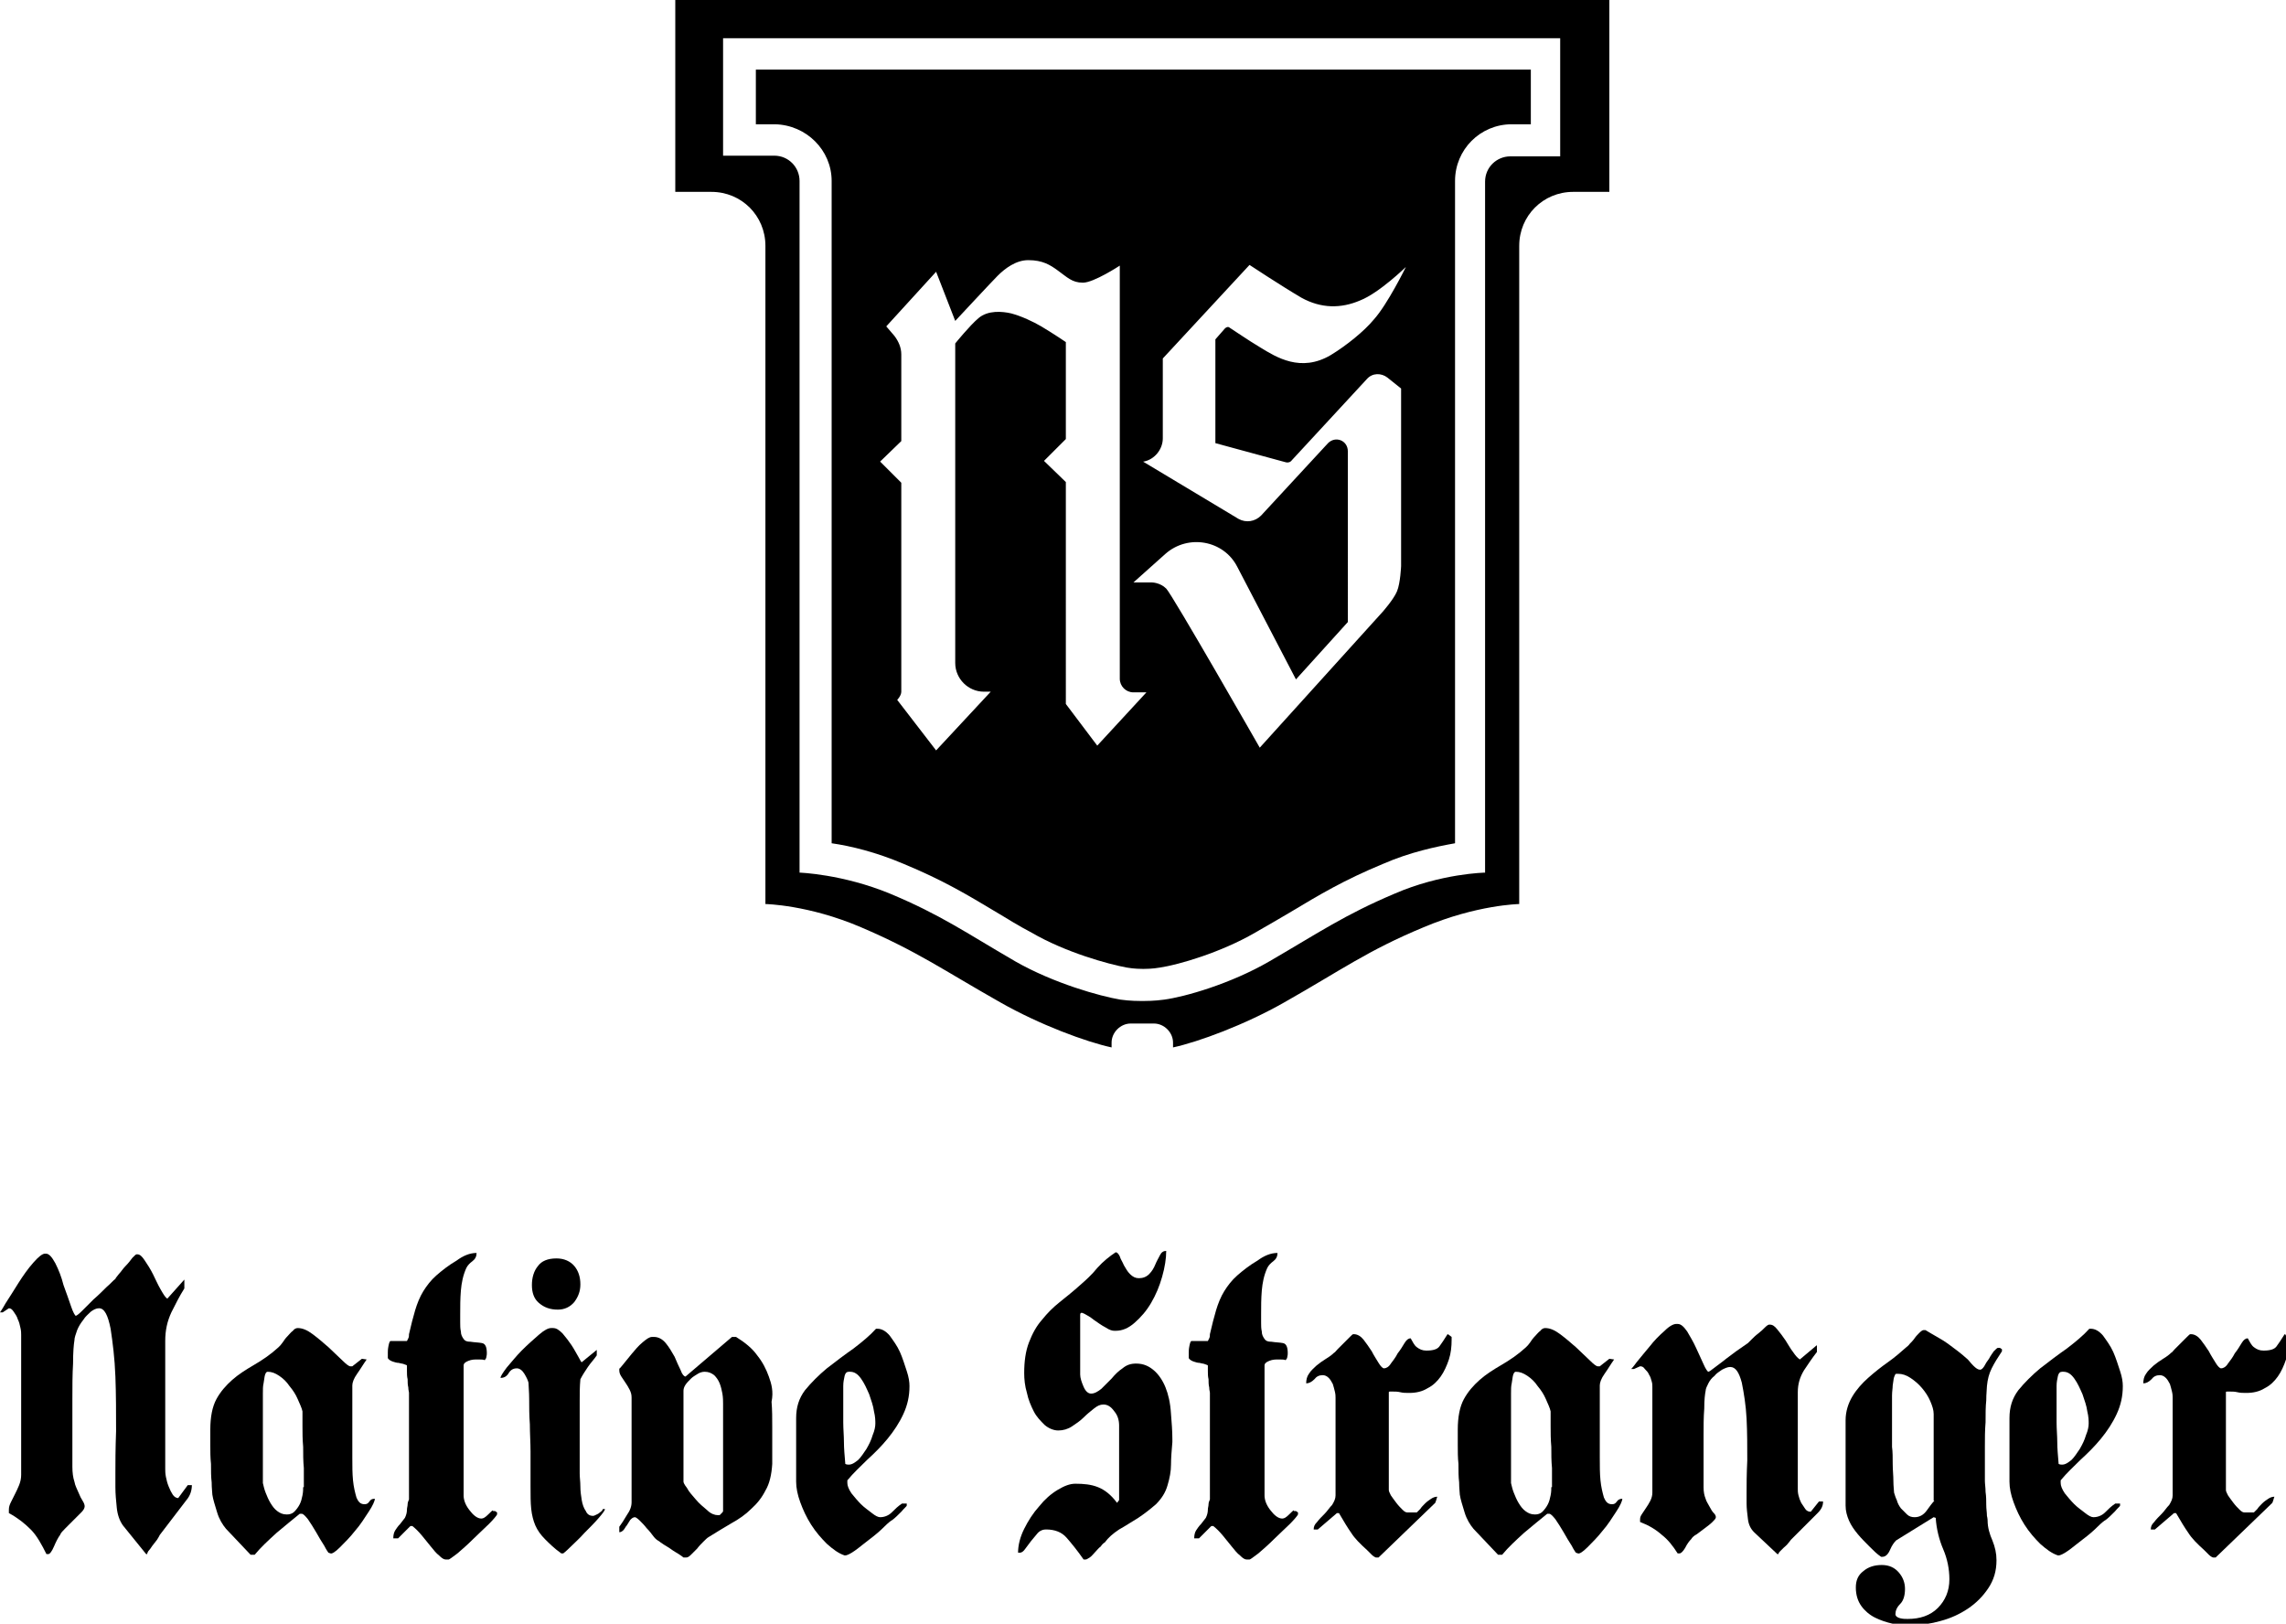 <?xml version="1.0" encoding="utf-8"?>
<!-- Generator: Adobe Illustrator 25.0.1, SVG Export Plug-In . SVG Version: 6.00 Build 0)  -->
<svg version="1.1" id="图层_1" xmlns="http://www.w3.org/2000/svg" xmlns:xlink="http://www.w3.org/1999/xlink" x="0px" y="0px"
	 viewBox="0 0 334.8 237.8" style="enable-background:new 0 0 334.8 237.8;" xml:space="preserve">
<g>
	<g>
		<path d="M98.9,0v28.1h5.3c4.4,0,7.9,3.5,7.9,7.9v96.4c0,0,6.3,0.1,14,3.4c8.2,3.5,12.1,6.3,20.4,11c5.8,3.3,12.6,5.8,16.3,6.6
			v-0.7c0-1.5,1.3-2.8,2.8-2.8h3.4c1.5,0,2.8,1.3,2.8,2.8v0.7c3.7-0.8,10.5-3.3,16.3-6.6c8.3-4.7,12.2-7.6,20.4-11
			c7.8-3.3,14-3.4,14-3.4V36c0-4.4,3.5-7.9,7.9-7.9h5.3V0H98.9z M228.7,22.9h-7.5c-2,0-3.7,1.6-3.7,3.7v101.2c0,0-6.4,0.1-13.3,3.1
			c-7.3,3.1-10.9,5.6-18.3,9.9c-5.7,3.3-12.4,5.2-15.4,5.6c-1.4,0.2-2.8,0.2-3.1,0.2c0,0-0.1,0-0.1,0s0,0-0.1,0
			c-0.3,0-1.7,0-3.1-0.2c-3-0.5-9.8-2.4-15.4-5.6c-7.4-4.3-10.9-6.8-18.3-9.9c-7-2.9-13.3-3.1-13.3-3.1V26.5c0-2-1.6-3.7-3.7-3.7
			h-7.5V5.6h122.6V22.9z"/>
		<path d="M121.8,26.5v97c2.8,0.4,6.5,1.3,10.5,3c5.8,2.4,9.3,4.5,13.8,7.2c1.5,0.9,3.1,1.9,5,2.9c5,2.9,11.2,4.6,13.9,5.1
			c1.1,0.2,2.2,0.2,2.4,0.2l0,0l0.1,0c0.2,0,1.3,0,2.4-0.2c2.7-0.4,8.9-2.2,13.9-5.1c1.9-1.1,3.5-2,5-2.9c4.5-2.7,8-4.8,13.8-7.2
			c3.9-1.7,7.7-2.5,10.5-3v-97c0-4.6,3.7-8.3,8.3-8.3h2.8v-8H110.7v8h2.8C118.1,18.3,121.8,22,121.8,26.5z M194.5,64.9l-9.8,10.6
			c-0.9,0.9-2.2,1.1-3.3,0.5l-14-8.4l0.1,0c1.6-0.3,2.8-1.8,2.8-3.4V52.5L183,38.8c0,0,4.7,3.1,7.6,4.8c2.9,1.6,5.8,1.6,8.6,0.4
			c2.8-1.1,6.7-4.9,6.7-4.9s-2.7,5.5-4.7,7.7c-1.4,1.7-4,3.8-6.3,5.2c-4.4,2.6-8,0.3-10.3-1.1c-2-1.2-3.7-2.4-4.5-2.9
			c-0.2-0.2-0.5-0.1-0.7,0.1l-1.4,1.6v15.2l10.3,2.8c0.3,0.1,0.7,0,0.9-0.3l11-11.9c0.8-0.9,2.1-0.9,3-0.2l2,1.6v26
			c0,0-0.1,2.5-0.6,3.7c-0.5,1.2-2.1,3-2.1,3l-18,19.9c0,0-12.8-22.4-13.7-23.3c-0.9-0.9-2.1-0.9-2.1-0.9l-2.7,0l4.7-4.2
			c3.3-2.9,8.5-2,10.5,1.9l8.6,16.5l7.6-8.4V66.1C197.4,64.5,195.6,63.8,194.5,64.9z M131,49.2l-1.2-1.4l7.3-8l2.8,7.2
			c0,0,5.4-5.8,6.2-6.6c1.1-1.1,2.7-2.3,4.5-2.3c2.1,0,3.2,0.7,4.3,1.5c1.4,1,2.1,1.8,3.7,1.8c1.6,0,5.4-2.5,5.4-2.5v60.5
			c0,1.1,0.9,2,2,2h1.9l-7.2,7.8l-4.6-6.1V70.6l-3.2-3.1l3.2-3.2V50.1c0,0-1.6-1.1-3.6-2.3c-1.2-0.7-2.9-1.5-4.4-1.9
			c-1.3-0.3-3.4-0.5-4.8,0.7c-1.3,1.1-3.4,3.7-3.4,3.7l0,46.8c0,2.3,1.9,4.2,4.2,4.2h1l-8,8.6l-5.7-7.4c0,0,0.6-0.6,0.6-1.2
			c0-2.1,0-2.6,0-2.6v-28l-3.1-3.1l3.1-3V51.9C132,50.9,131.6,50,131,49.2z"/>
	</g>
	<g>
		<path d="M26.1,219.4c-0.3,0-0.6-0.2-0.8-0.5c-0.2-0.3-0.4-0.7-0.6-1.2c-0.2-0.5-0.3-0.9-0.4-1.4c-0.1-0.5-0.1-0.9-0.1-1.2v-18.7
			c0-1.6,0.3-2.9,0.9-4.2c0.6-1.2,1.2-2.4,1.9-3.5v-1.3l-2.5,2.8c-0.3-0.2-0.6-0.7-1-1.4c-0.4-0.7-0.7-1.4-1.1-2.2
			c-0.4-0.8-0.8-1.4-1.2-2c-0.4-0.6-0.7-0.9-1.1-0.9H20c-0.1,0-0.3,0.2-0.6,0.5c-0.3,0.4-0.6,0.8-1,1.2c-0.4,0.4-0.7,0.9-1,1.2
			c-0.3,0.4-0.5,0.6-0.5,0.7c-0.3,0.2-0.7,0.7-1.3,1.2c-0.6,0.6-1.2,1.2-1.9,1.8c-0.6,0.6-1.2,1.2-1.7,1.7c-0.5,0.5-0.8,0.7-0.9,0.7
			c-0.1,0-0.4-0.5-0.7-1.4c-0.3-0.9-0.7-2-1.1-3.1C9,187,8.6,186,8.1,185c-0.5-0.9-0.9-1.4-1.4-1.4H6.6c-0.4,0-1,0.5-1.7,1.3
			c-0.8,0.9-1.5,1.9-2.2,3c-0.7,1.1-1.3,2.1-1.9,3c-0.5,0.9-0.8,1.3-0.8,1.3h0.4l0.9-0.6c0.3,0,0.5,0.2,0.7,0.5
			c0.2,0.3,0.5,0.7,0.6,1.1c0.2,0.4,0.3,0.8,0.4,1.3c0.1,0.4,0.1,0.8,0.1,1V216c0,0.5-0.1,1-0.3,1.5c-0.2,0.5-0.4,0.9-0.6,1.3
			c-0.2,0.4-0.4,0.8-0.6,1.2c-0.2,0.4-0.3,0.7-0.3,1.1v0.5c1.3,0.7,2.3,1.5,3.2,2.4c0.9,0.9,1.6,2.2,2.3,3.6h0.3
			c0.2,0,0.5-0.4,0.8-1.1c0.3-0.7,0.6-1.3,0.9-1.7c0.1-0.3,0.4-0.6,0.8-1c0.4-0.4,0.8-0.8,1.2-1.2c0.4-0.4,0.8-0.8,1.1-1.1
			c0.3-0.3,0.5-0.6,0.5-0.9c0-0.2-0.1-0.5-0.3-0.8c-0.2-0.3-0.4-0.7-0.6-1.2c-0.2-0.5-0.5-1-0.6-1.6c-0.2-0.6-0.3-1.3-0.3-2.2v-0.9
			c0-0.7,0-1.9,0-3.5c0-1.7,0-3.5,0-5.4c0-1.9,0-3.7,0.1-5.3c0-1.7,0.1-2.8,0.2-3.4c0-0.4,0.2-0.9,0.4-1.5c0.2-0.5,0.5-1,0.9-1.5
			c0.3-0.5,0.7-0.8,1.1-1.2c0.4-0.3,0.8-0.5,1.2-0.5c0.8,0,1.3,1,1.7,3c0.3,2,0.6,4.3,0.7,7c0.1,2.6,0.1,5.3,0.1,8
			c-0.1,2.7-0.1,4.7-0.1,6.1v2.1c0,1,0.1,2,0.2,3c0.1,1,0.4,1.9,0.9,2.6l3.4,4.2h0.2c-0.1,0,0-0.2,0.1-0.4c0.2-0.2,0.4-0.5,0.6-0.8
			c0.2-0.3,0.5-0.6,0.7-0.9c0.2-0.3,0.3-0.5,0.4-0.7l3.9-5.1c0.6-0.7,0.8-1.5,0.8-2.2h-0.6L26.1,219.4z"/>
		<path d="M54.1,219.9c-0.2,0.3-0.4,0.4-0.7,0.4c-0.6,0-0.9-0.3-1.2-1c-0.2-0.7-0.4-1.5-0.5-2.5c-0.1-1-0.1-2.1-0.1-3.3
			c0-1.2,0-2.3,0-3.3v-7.3c0-0.4,0.2-1,0.7-1.7c0.5-0.7,0.9-1.4,1.4-2.1l-0.7-0.1l-1.4,1.1h-0.3c-0.2,0-0.6-0.3-1.2-0.9
			c-0.6-0.6-1.3-1.2-2-1.9c-0.8-0.7-1.5-1.3-2.3-1.9c-0.8-0.6-1.5-0.9-2.2-0.9c-0.2,0-0.5,0.1-0.7,0.4c-0.3,0.2-0.5,0.5-0.8,0.8
			c-0.3,0.3-0.5,0.6-0.7,0.9c-0.2,0.3-0.4,0.5-0.6,0.7c-1.2,1.1-2.4,1.9-3.6,2.6c-1.2,0.7-2.3,1.4-3.2,2.2c-0.9,0.8-1.7,1.7-2.3,2.8
			c-0.6,1.1-0.9,2.6-0.9,4.5v0.6c0,0.3,0,0.9,0,1.7c0,0.8,0,1.8,0.1,2.7c0,1,0,1.9,0.1,2.7c0,0.9,0.1,1.5,0.1,1.8
			c0.1,0.7,0.4,1.6,0.7,2.6c0.3,1,0.8,1.8,1.3,2.4l3.6,3.8h0.6c0.9-1.1,2-2.1,3.2-3.2c1.2-1,2.4-2,3.4-2.8h0.3
			c0.2,0,0.5,0.3,0.9,0.8c0.4,0.6,0.8,1.2,1.2,1.9c0.4,0.7,0.8,1.4,1.2,2c0.3,0.6,0.6,1,0.6,1l0.3,0.1c0.2,0.1,0.7-0.2,1.4-0.9
			c0.7-0.7,1.5-1.5,2.2-2.4c0.8-0.9,1.4-1.9,2-2.8c0.6-0.9,0.9-1.6,0.9-1.9C54.5,219.5,54.3,219.6,54.1,219.9z M44.4,217.8
			c0,0.3,0,0.7-0.1,1.2c-0.1,0.5-0.2,0.9-0.4,1.3c-0.2,0.4-0.5,0.8-0.8,1.1c-0.3,0.3-0.7,0.4-1.1,0.4c-0.6,0-1-0.2-1.4-0.5
			c-0.4-0.3-0.7-0.7-1-1.2c-0.3-0.5-0.5-1-0.7-1.5c-0.2-0.5-0.3-1-0.4-1.4v-9.7v-1.8c0-0.5,0-1.1,0-1.6c0-0.6,0-1.1,0.1-1.5
			c0.1-0.5,0.1-0.8,0.2-1.2c0.1-0.3,0.2-0.5,0.4-0.5c0.6,0,1.1,0.2,1.7,0.6c0.6,0.4,1.1,0.9,1.5,1.5c0.5,0.6,0.9,1.2,1.2,1.9
			c0.3,0.7,0.6,1.3,0.7,1.8c0,0.4,0,1.1,0,2.1c0,1,0,2,0.1,3.1c0,1.1,0,2.1,0.1,3.1c0,1,0,1.7,0,2V217.8z"/>
		<path d="M72.2,221.2c-0.1,0-0.3,0.2-0.7,0.6c-0.4,0.4-0.7,0.6-1,0.6c-0.6,0-1.2-0.5-1.8-1.3c-0.6-0.8-0.8-1.5-0.8-2.1V200
			c0-0.3,0.2-0.5,0.7-0.7c0.5-0.2,0.9-0.2,1.4-0.2c0.4,0,0.8,0,1,0.1l0.2-0.3c0.1-0.4,0.1-0.6,0.1-0.7c0-0.9-0.2-1.4-0.7-1.5
			c-0.5-0.1-1.1-0.1-1.7-0.2c-0.5,0-0.8-0.1-1-0.4c-0.2-0.3-0.4-0.6-0.4-1.1c-0.1-0.4-0.1-0.9-0.1-1.3c0-0.5,0-0.9,0-1.2
			c0-1.2,0-2.3,0.1-3.5c0.1-1.1,0.3-2.2,0.8-3.3c0.2-0.4,0.5-0.7,0.9-1c0.4-0.3,0.6-0.7,0.6-1.2c-0.5,0-1,0.1-1.5,0.3
			c-0.5,0.2-1,0.5-1.4,0.8c-1.2,0.7-2.2,1.5-3,2.2c-0.8,0.7-1.4,1.5-1.9,2.3s-0.9,1.8-1.2,2.8c-0.3,1-0.6,2.2-0.9,3.5
			c0,0.2,0,0.4-0.1,0.6c-0.1,0.2-0.2,0.4-0.2,0.4h-2.4c-0.1,0-0.2,0.2-0.3,0.7c-0.1,0.5-0.1,0.8-0.1,1v0.8c0.1,0.2,0.4,0.4,0.7,0.5
			c0.3,0.1,0.6,0.2,0.9,0.2c0.3,0.1,0.6,0.1,0.8,0.2c0.2,0.1,0.4,0.1,0.4,0.2c0,0.1,0,0.4,0,0.8c0,0.4,0,0.8,0.1,1.2
			c0,0.4,0,0.8,0.1,1.2c0,0.4,0.1,0.6,0.1,0.8v15.6c-0.1,0.2-0.2,0.5-0.2,0.7c0,0.3-0.1,0.5-0.1,0.8c0,0.4-0.1,0.8-0.3,1.2
			c-0.2,0.3-0.5,0.6-0.7,0.9c-0.3,0.3-0.5,0.6-0.7,0.9c-0.2,0.3-0.3,0.7-0.3,1.2h0.7l1.8-1.8h0.2h0.1c0.5,0.4,0.9,0.8,1.4,1.4
			c0.5,0.6,0.9,1.1,1.3,1.6c0.4,0.5,0.8,1,1.2,1.3c0.4,0.4,0.7,0.6,1,0.6h0.4c0.1,0,0.5-0.3,1.3-0.9c0.7-0.6,1.5-1.3,2.3-2.1
			c0.8-0.8,1.6-1.5,2.3-2.2c0.7-0.7,1.1-1.2,1.2-1.4v-0.3l-0.3-0.2H72.2z"/>
		<path d="M87.6,221.7c-0.4,0.2-0.6,0.3-0.7,0.3h-0.1c-0.4,0-0.8-0.2-1-0.7c-0.3-0.4-0.5-1-0.6-1.6c-0.1-0.6-0.2-1.3-0.2-2
			c0-0.7-0.1-1.3-0.1-1.9v-1.1v-6.3c0-1.1,0-2.1,0-3.2c0-1.1,0-2.1,0.1-3.2c0.3-0.6,0.7-1.2,1.1-1.8c0.4-0.6,0.9-1.1,1.3-1.7v-0.8
			l-2.2,1.8c-0.1,0-0.2-0.3-0.5-0.8c-0.3-0.5-0.6-1.1-1-1.7c-0.4-0.6-0.8-1.1-1.3-1.7c-0.5-0.5-0.9-0.8-1.4-0.8h-0.3
			c-0.4,0-1,0.3-1.8,1c-0.8,0.7-1.6,1.4-2.5,2.3c-0.8,0.8-1.5,1.7-2.2,2.5c-0.6,0.8-0.9,1.3-0.9,1.5c0.5,0,0.9-0.2,1.2-0.7
			c0.3-0.5,0.7-0.7,1.2-0.7c0.4,0,0.8,0.3,1.1,0.8c0.3,0.5,0.5,0.9,0.6,1.3c0,0.5,0.1,1.3,0.1,2.4c0,1.1,0,2.4,0.1,3.7
			c0,1.3,0.1,2.7,0.1,4c0,1.3,0,2.5,0,3.4v1.7c0,1.3,0,2.4,0.1,3.3c0.1,0.9,0.3,1.7,0.6,2.4c0.3,0.7,0.8,1.4,1.4,2
			c0.6,0.6,1.4,1.4,2.4,2.1h0.3c0,0,0.4-0.3,1-0.9c0.6-0.6,1.4-1.3,2.1-2.1c0.8-0.8,1.5-1.5,2.1-2.2c0.6-0.7,0.9-1.1,0.9-1.3h-0.3
			C88.2,221.3,88,221.4,87.6,221.7z"/>
		<path d="M81.7,191.8c1,0,1.8-0.4,2.4-1.1c0.6-0.8,0.9-1.6,0.9-2.6c0-1.1-0.3-2-0.9-2.7c-0.6-0.7-1.5-1.1-2.6-1.1
			c-1.3,0-2.2,0.4-2.7,1.1c-0.6,0.7-0.9,1.7-0.9,2.8c0,1.1,0.3,2,1,2.6C79.7,191.5,80.6,191.8,81.7,191.8z"/>
		<path d="M112.6,201.6c-0.4-1.1-0.9-2.1-1.7-3.1c-0.7-1-1.8-1.9-3.1-2.7h-0.6l-6.8,5.8c-0.2,0-0.5-0.3-0.7-0.9
			c-0.3-0.6-0.6-1.3-0.9-2c-0.4-0.7-0.8-1.4-1.3-2c-0.5-0.6-1.1-0.9-1.7-0.9h-0.3c-0.4,0-0.8,0.3-1.4,0.8c-0.6,0.5-1.1,1.1-1.6,1.7
			c-0.5,0.6-0.9,1.1-1.3,1.6c-0.4,0.5-0.5,0.6-0.5,0.5v0.3c0,0.3,0.1,0.6,0.3,0.9c0.2,0.3,0.4,0.6,0.6,0.9c0.2,0.3,0.4,0.6,0.6,1
			c0.2,0.4,0.3,0.7,0.3,1.2v15.3c0,0.6-0.2,1.2-0.7,1.9c-0.4,0.7-0.8,1.3-1.1,1.7v0.8c0.2,0,0.4-0.1,0.6-0.3s0.3-0.5,0.5-0.7
			c0.2-0.3,0.3-0.5,0.5-0.8c0.2-0.2,0.4-0.4,0.7-0.4c0.1,0,0.4,0.2,0.7,0.5c0.3,0.3,0.7,0.7,1,1.1c0.4,0.4,0.7,0.8,1,1.2
			c0.3,0.4,0.6,0.6,0.8,0.7c0.1,0.1,0.4,0.3,0.7,0.5c0.3,0.2,0.7,0.4,1.1,0.7c0.4,0.3,0.8,0.5,1.1,0.7c0.3,0.2,0.6,0.4,0.7,0.5h0.4
			c0.2,0,0.4-0.1,0.7-0.4c0.3-0.3,0.6-0.6,0.9-0.9c0.3-0.4,0.6-0.7,0.9-1c0.3-0.3,0.6-0.6,0.8-0.7c1.1-0.7,2.3-1.4,3.3-2
			c1.1-0.6,2.1-1.3,2.9-2.1c0.9-0.8,1.6-1.7,2.1-2.7c0.6-1,0.9-2.3,1-3.9v-5.4c0-1.3,0-2.5-0.1-3.7
			C113.3,203.8,113,202.7,112.6,201.6z M105.9,221.3c0,0.1-0.1,0.2-0.2,0.3c-0.1,0.1-0.2,0.2-0.3,0.3h-0.3c-0.4,0-1-0.2-1.5-0.7
			c-0.6-0.5-1.2-1-1.7-1.6c-0.5-0.6-1-1.1-1.3-1.7c-0.4-0.5-0.5-0.8-0.5-0.9v-13.3c0-0.3,0.1-0.6,0.3-0.9c0.2-0.3,0.5-0.6,0.8-0.9
			c0.3-0.3,0.7-0.5,1-0.7c0.3-0.2,0.7-0.3,1-0.3c0.6,0,1,0.2,1.4,0.5c0.3,0.3,0.6,0.7,0.8,1.2c0.2,0.5,0.3,1,0.4,1.5
			c0.1,0.6,0.1,1.1,0.1,1.5V221.3z"/>
		<path d="M127,213.8c1.1-1,2.1-2,3-3.1c0.9-1.1,1.7-2.3,2.3-3.6c0.6-1.3,0.9-2.6,0.9-4.1c0-0.6-0.1-1.3-0.4-2.2
			c-0.3-0.9-0.6-1.9-1-2.8c-0.4-0.9-1-1.7-1.5-2.4c-0.6-0.7-1.2-1-1.8-1h-0.2c-0.9,1-2,1.9-3.3,2.9c-1.3,0.9-2.6,1.9-3.9,2.9
			c-1.2,1-2.3,2.1-3.2,3.2c-0.9,1.2-1.3,2.5-1.3,4.1v9.3c0,0.9,0.2,1.9,0.6,3c0.4,1.1,0.9,2.2,1.6,3.3c0.7,1.1,1.5,2,2.3,2.8
			c0.9,0.8,1.7,1.4,2.6,1.7h0.1c0.2,0,0.7-0.2,1.4-0.7c0.7-0.5,1.4-1.1,2.2-1.7c0.8-0.6,1.5-1.2,2.1-1.8c0.6-0.6,1-0.9,1.2-1
			c0.4-0.3,0.8-0.7,1.3-1.2c0.5-0.6,0.8-0.8,0.8-0.9v-0.3h-0.7c-0.6,0.4-1,0.8-1.5,1.3c-0.4,0.4-1,0.7-1.7,0.7
			c-0.3,0-0.7-0.2-1.2-0.6c-0.5-0.4-1.1-0.8-1.6-1.3c-0.5-0.5-1-1.1-1.4-1.6c-0.4-0.6-0.6-1.1-0.6-1.5v-0.4
			C125,215.7,126,214.8,127,213.8z M123.8,214.4c-0.1-1.2-0.2-2.3-0.2-3.2c0-0.9-0.1-1.9-0.1-2.9v-2.2c0-0.3,0-0.8,0-1.4
			c0-0.6,0-1.1,0-1.7s0.1-1,0.2-1.5c0.1-0.4,0.3-0.6,0.6-0.6h0.2c0.6,0,1.1,0.3,1.6,1c0.5,0.7,0.8,1.4,1.2,2.3
			c0.3,0.9,0.6,1.7,0.7,2.5c0.2,0.8,0.2,1.4,0.2,1.8c0,0.4-0.1,1-0.4,1.7c-0.2,0.7-0.5,1.3-0.9,2c-0.4,0.6-0.8,1.2-1.2,1.6
			c-0.5,0.4-0.9,0.7-1.4,0.7C124.2,214.5,124,214.5,123.8,214.4z"/>
		<path d="M170.7,203.2c-0.4-1-1-1.9-1.7-2.5c-0.7-0.6-1.5-1-2.6-1c-0.8,0-1.4,0.2-2,0.7c-0.6,0.4-1.1,0.9-1.6,1.5
			c-0.5,0.5-1,1-1.5,1.5c-0.5,0.4-1,0.7-1.5,0.7c-0.4,0-0.8-0.3-1.1-1c-0.3-0.7-0.5-1.3-0.5-1.8v-8.7c0-0.4,0.2-0.4,0.6-0.2
			c0.4,0.2,0.9,0.5,1.4,0.9c0.6,0.4,1.1,0.8,1.7,1.1c0.6,0.4,1,0.5,1.3,0.5h0.2c1,0,1.9-0.4,2.8-1.2c0.9-0.8,1.7-1.7,2.4-2.9
			c0.7-1.2,1.2-2.4,1.6-3.8c0.4-1.4,0.6-2.7,0.6-3.8c-0.4,0-0.7,0.2-0.9,0.6c-0.2,0.4-0.5,0.9-0.7,1.4c-0.2,0.5-0.5,1-0.9,1.4
			c-0.4,0.4-0.9,0.6-1.5,0.6c-0.5,0-0.9-0.2-1.3-0.6c-0.4-0.4-0.6-0.8-0.9-1.3c-0.2-0.5-0.5-0.9-0.6-1.3c-0.2-0.4-0.4-0.6-0.6-0.6
			c-0.9,0.6-1.8,1.3-2.7,2.3c-0.8,1-1.7,1.8-2.5,2.5c-1,0.9-2,1.7-3,2.5c-1,0.8-1.8,1.6-2.6,2.6c-0.8,0.9-1.4,2-1.9,3.3
			c-0.5,1.3-0.7,2.8-0.7,4.5c0,0.9,0.1,1.9,0.4,2.9c0.2,1,0.6,1.9,1,2.7c0.4,0.8,1,1.4,1.6,2c0.6,0.5,1.3,0.8,2,0.8
			c0.7,0,1.4-0.2,2-0.6c0.6-0.4,1.2-0.8,1.7-1.3c0.5-0.5,1-0.9,1.5-1.3c0.5-0.4,0.9-0.6,1.4-0.6c0.6,0,1.1,0.3,1.6,1
			c0.5,0.6,0.7,1.3,0.7,2.1v10.9l-0.3,0.4c-0.9-1.2-1.8-1.9-2.8-2.3c-1-0.4-2.1-0.5-3.3-0.5c-0.8,0-1.6,0.3-2.6,0.9
			c-1,0.6-1.9,1.4-2.7,2.4c-0.9,1-1.6,2.1-2.2,3.3c-0.6,1.2-0.9,2.4-0.9,3.5h0.3c0.2,0,0.5-0.2,0.7-0.5c0.3-0.4,0.6-0.8,0.9-1.2
			c0.3-0.4,0.7-0.8,1-1.2c0.4-0.4,0.8-0.5,1.2-0.5c1.3,0,2.3,0.4,3,1.2c0.7,0.8,1.6,1.9,2.5,3.2h0.3c0.1,0,0.3-0.1,0.6-0.3
			c0.3-0.2,0.5-0.5,0.8-0.8c0.3-0.3,0.5-0.6,0.8-0.8c0.2-0.3,0.4-0.5,0.6-0.6c0.5-0.7,1.2-1.3,2.1-1.9c0.9-0.5,1.8-1.1,2.8-1.7
			c0.9-0.6,1.8-1.3,2.6-2c0.8-0.8,1.4-1.7,1.7-2.8c0.3-1,0.5-2,0.5-3c0-1,0.1-2.1,0.2-3.3v-0.4c0-1.2-0.1-2.5-0.2-3.7
			C171.4,205.4,171.1,204.2,170.7,203.2z"/>
		<path d="M189.5,221.2c-0.1,0-0.3,0.2-0.7,0.6c-0.4,0.4-0.7,0.6-1,0.6c-0.6,0-1.2-0.5-1.8-1.3c-0.6-0.8-0.8-1.5-0.8-2.1V200
			c0-0.3,0.2-0.5,0.7-0.7c0.5-0.2,0.9-0.2,1.4-0.2c0.4,0,0.8,0,1,0.1l0.2-0.3c0.1-0.4,0.1-0.6,0.1-0.7c0-0.9-0.2-1.4-0.7-1.5
			c-0.5-0.1-1.1-0.1-1.7-0.2c-0.5,0-0.8-0.1-1-0.4c-0.2-0.3-0.4-0.6-0.4-1.1c-0.1-0.4-0.1-0.9-0.1-1.3c0-0.5,0-0.9,0-1.2
			c0-1.2,0-2.3,0.1-3.5c0.1-1.1,0.3-2.2,0.8-3.3c0.2-0.4,0.5-0.7,0.9-1c0.4-0.3,0.6-0.7,0.6-1.2c-0.5,0-1,0.1-1.5,0.3
			c-0.5,0.2-1,0.5-1.4,0.8c-1.2,0.7-2.2,1.5-3,2.2c-0.8,0.7-1.4,1.5-1.9,2.3c-0.5,0.8-0.9,1.8-1.2,2.8c-0.3,1-0.6,2.2-0.9,3.5
			c0,0.2,0,0.4-0.1,0.6c-0.1,0.2-0.2,0.4-0.2,0.4h-2.4c-0.1,0-0.2,0.2-0.3,0.7c-0.1,0.5-0.1,0.8-0.1,1v0.8c0.1,0.2,0.4,0.4,0.7,0.5
			c0.3,0.1,0.6,0.2,0.9,0.2c0.3,0.1,0.6,0.1,0.8,0.2c0.2,0.1,0.4,0.1,0.4,0.2c0,0.1,0,0.4,0,0.8c0,0.4,0,0.8,0.1,1.2
			c0,0.4,0,0.8,0.1,1.2c0,0.4,0.1,0.6,0.1,0.8v15.6c-0.1,0.2-0.2,0.5-0.2,0.7c0,0.3-0.1,0.5-0.1,0.8c0,0.4-0.1,0.8-0.3,1.2
			c-0.2,0.3-0.5,0.6-0.7,0.9c-0.3,0.3-0.5,0.6-0.7,0.9c-0.2,0.3-0.3,0.7-0.3,1.2h0.7l1.8-1.8h0.2h0.1c0.5,0.4,0.9,0.8,1.4,1.4
			c0.5,0.6,0.9,1.1,1.3,1.6c0.4,0.5,0.8,1,1.2,1.3c0.4,0.4,0.7,0.6,1,0.6h0.4c0.1,0,0.5-0.3,1.3-0.9c0.7-0.6,1.5-1.3,2.3-2.1
			c0.8-0.8,1.6-1.5,2.3-2.2c0.7-0.7,1.1-1.2,1.2-1.4v-0.3l-0.3-0.2H189.5z"/>
		<path d="M212,195.4c-0.5,0.8-0.9,1.4-1.2,1.8c-0.3,0.4-0.9,0.6-1.9,0.6c-0.6,0-1-0.2-1.4-0.5c-0.4-0.3-0.6-0.8-0.9-1.3
			c-0.3,0-0.6,0.2-0.9,0.7c-0.3,0.5-0.6,1-1,1.5c-0.3,0.6-0.7,1.1-1,1.5c-0.3,0.5-0.7,0.7-1,0.7c-0.2,0-0.5-0.3-0.8-0.8
			c-0.3-0.5-0.7-1.1-1-1.7c-0.4-0.6-0.8-1.2-1.2-1.7c-0.4-0.5-0.9-0.8-1.4-0.8h-0.1c-0.1,0-0.2,0.1-0.5,0.4
			c-0.3,0.3-0.6,0.6-0.9,0.9c-0.3,0.3-0.6,0.6-0.9,0.9c-0.3,0.3-0.4,0.5-0.5,0.5c-0.3,0.3-0.7,0.6-1.2,0.9c-0.5,0.3-0.9,0.6-1.4,1
			c-0.4,0.4-0.8,0.7-1.1,1.2c-0.3,0.4-0.4,0.9-0.4,1.4c0.4,0,0.8-0.2,1.2-0.6c0.3-0.4,0.7-0.6,1.2-0.6c0.3,0,0.6,0.1,0.9,0.4
			c0.2,0.2,0.4,0.5,0.6,0.9c0.1,0.3,0.2,0.7,0.3,1.1c0.1,0.4,0.1,0.7,0.1,0.9V219c0,0.5-0.2,0.9-0.5,1.4c-0.4,0.4-0.7,0.9-1.1,1.3
			c-0.4,0.4-0.8,0.8-1.1,1.2c-0.4,0.4-0.5,0.7-0.5,1.1h0.6l2.8-2.4h0.1h0.2c0.7,1.2,1.3,2.2,1.8,2.9c0.5,0.8,1.3,1.6,2.3,2.5
			c0.1,0.1,0.4,0.4,0.7,0.7c0.3,0.3,0.6,0.4,0.6,0.4h0.4l8.3-8c0.1-0.3,0.2-0.5,0.2-0.6l0.1-0.3c-0.3,0-0.6,0.1-0.9,0.3
			c-0.3,0.2-0.6,0.4-0.9,0.7c-0.3,0.3-0.5,0.5-0.7,0.8c-0.2,0.2-0.4,0.4-0.5,0.5h-1.4c-0.2,0-0.4-0.1-0.7-0.4
			c-0.3-0.3-0.6-0.6-0.9-1c-0.3-0.4-0.6-0.8-0.8-1.1c-0.2-0.4-0.3-0.6-0.3-0.8v-14.3c0-0.1,0.1-0.1,0.2-0.1h0.3c0.4,0,0.8,0,1.2,0.1
			c0.4,0.1,0.8,0.1,1.3,0.1c1,0,1.9-0.2,2.7-0.7c0.8-0.4,1.4-1,1.9-1.7c0.5-0.7,0.9-1.6,1.2-2.5s0.4-1.9,0.4-2.9c0-0.1,0-0.2,0-0.4
			C212.2,195.5,212.1,195.4,212,195.4z"/>
		<path d="M236.8,219.9c-0.2,0.3-0.4,0.4-0.7,0.4c-0.6,0-0.9-0.3-1.2-1c-0.2-0.7-0.4-1.5-0.5-2.5c-0.1-1-0.1-2.1-0.1-3.3
			c0-1.2,0-2.3,0-3.3v-7.3c0-0.4,0.2-1,0.7-1.7c0.5-0.7,0.9-1.4,1.4-2.1l-0.7-0.1l-1.4,1.1h-0.3c-0.2,0-0.6-0.3-1.2-0.9
			c-0.6-0.6-1.3-1.2-2-1.9c-0.8-0.7-1.5-1.3-2.3-1.9c-0.8-0.6-1.5-0.9-2.2-0.9c-0.2,0-0.5,0.1-0.7,0.4c-0.3,0.2-0.5,0.5-0.8,0.8
			c-0.3,0.3-0.5,0.6-0.7,0.9c-0.2,0.3-0.4,0.5-0.6,0.7c-1.2,1.1-2.4,1.9-3.6,2.6c-1.2,0.7-2.3,1.4-3.2,2.2c-0.9,0.8-1.7,1.7-2.3,2.8
			c-0.6,1.1-0.9,2.6-0.9,4.5v0.6c0,0.3,0,0.9,0,1.7c0,0.8,0,1.8,0.1,2.7c0,1,0,1.9,0.1,2.7c0,0.9,0.1,1.5,0.1,1.8
			c0.1,0.7,0.4,1.6,0.7,2.6c0.3,1,0.8,1.8,1.3,2.4l3.6,3.8h0.6c0.9-1.1,2-2.1,3.2-3.2c1.2-1,2.4-2,3.4-2.8h0.3
			c0.2,0,0.5,0.3,0.9,0.8c0.4,0.6,0.8,1.2,1.2,1.9c0.4,0.7,0.8,1.4,1.2,2c0.3,0.6,0.6,1,0.6,1l0.3,0.1c0.2,0.1,0.7-0.2,1.4-0.9
			c0.7-0.7,1.5-1.5,2.2-2.4c0.8-0.9,1.4-1.9,2-2.8c0.6-0.9,0.9-1.6,0.9-1.9C237.3,219.5,237,219.6,236.8,219.9z M227.2,217.8
			c0,0.3,0,0.7-0.1,1.2c-0.1,0.5-0.2,0.9-0.4,1.3c-0.2,0.4-0.5,0.8-0.8,1.1c-0.3,0.3-0.7,0.4-1.1,0.4c-0.6,0-1-0.2-1.4-0.5
			c-0.4-0.3-0.7-0.7-1-1.2c-0.3-0.5-0.5-1-0.7-1.5c-0.2-0.5-0.3-1-0.4-1.4v-9.7v-1.8c0-0.5,0-1.1,0-1.6c0-0.6,0-1.1,0.1-1.5
			c0.1-0.5,0.1-0.8,0.2-1.2c0.1-0.3,0.2-0.5,0.4-0.5c0.6,0,1.1,0.2,1.7,0.6c0.6,0.4,1.1,0.9,1.5,1.5c0.5,0.6,0.9,1.2,1.2,1.9
			c0.3,0.7,0.6,1.3,0.7,1.8c0,0.4,0,1.1,0,2.1c0,1,0,2,0.1,3.1c0,1.1,0,2.1,0.1,3.1c0,1,0,1.7,0,2V217.8z"/>
		<path d="M265.2,221.4c-0.3,0-0.6-0.1-0.8-0.4c-0.2-0.3-0.4-0.6-0.6-0.9c-0.2-0.4-0.3-0.7-0.4-1.1c-0.1-0.4-0.1-0.7-0.1-0.9v-14.2
			c0-1.2,0.3-2.2,0.9-3.2c0.6-0.9,1.2-1.8,1.9-2.7v-1l-2.5,2.1c-0.3-0.2-0.6-0.5-1-1.1c-0.4-0.5-0.7-1.1-1.1-1.7
			c-0.4-0.6-0.8-1.1-1.2-1.6c-0.4-0.5-0.7-0.7-1.1-0.7h-0.1c-0.1,0-0.3,0.1-0.6,0.4c-0.3,0.3-0.6,0.6-1,0.9c-0.4,0.3-0.7,0.6-1,0.9
			c-0.3,0.3-0.5,0.5-0.5,0.5c-0.3,0.2-0.7,0.5-1.3,0.9c-0.6,0.4-1.2,0.9-1.9,1.4c-0.6,0.5-1.2,0.9-1.7,1.3c-0.5,0.4-0.8,0.6-0.9,0.6
			c-0.1,0-0.4-0.4-0.7-1.1c-0.3-0.7-0.7-1.5-1.1-2.4c-0.4-0.9-0.9-1.7-1.3-2.4c-0.5-0.7-0.9-1.1-1.4-1.1h-0.2c-0.4,0-1,0.3-1.7,1
			c-0.8,0.7-1.5,1.4-2.2,2.3c-0.7,0.8-1.3,1.6-1.9,2.3c-0.5,0.7-0.8,1-0.8,1h0.4l0.9-0.4c0.3,0,0.5,0.1,0.7,0.4
			c0.2,0.2,0.5,0.5,0.6,0.8c0.2,0.3,0.3,0.6,0.4,1c0.1,0.3,0.1,0.6,0.1,0.8v15.5c0,0.4-0.1,0.8-0.3,1.2c-0.2,0.4-0.4,0.7-0.6,1
			c-0.2,0.3-0.4,0.6-0.6,0.9c-0.2,0.3-0.3,0.5-0.3,0.8v0.4c1.3,0.5,2.3,1.1,3.2,1.9c0.9,0.7,1.6,1.6,2.3,2.7h0.3
			c0.2,0,0.5-0.3,0.8-0.8c0.3-0.6,0.6-1,0.9-1.3c0.1-0.2,0.4-0.5,0.8-0.7c0.4-0.3,0.8-0.6,1.2-0.9c0.4-0.3,0.8-0.6,1.1-0.9
			c0.3-0.3,0.5-0.5,0.5-0.7c0-0.2-0.1-0.4-0.3-0.6c-0.2-0.2-0.4-0.5-0.6-0.9c-0.2-0.4-0.5-0.8-0.6-1.2c-0.2-0.5-0.3-1-0.3-1.7v-0.7
			c0-0.5,0-1.4,0-2.7s0-2.6,0-4.1c0-1.4,0-2.8,0.1-4c0-1.3,0.1-2.1,0.2-2.6c0-0.3,0.2-0.7,0.4-1.1c0.2-0.4,0.5-0.8,0.9-1.1
			c0.3-0.4,0.7-0.6,1.1-0.9c0.4-0.2,0.8-0.4,1.2-0.4c0.8,0,1.3,0.8,1.7,2.3c0.3,1.5,0.6,3.3,0.7,5.3c0.1,2,0.1,4,0.1,6.1
			c-0.1,2-0.1,3.6-0.1,4.7v1.6c0,0.7,0.1,1.5,0.2,2.3c0.1,0.8,0.4,1.4,0.9,1.9l3.4,3.2h0.2c-0.1,0,0-0.1,0.1-0.3
			c0.2-0.2,0.4-0.4,0.6-0.6c0.2-0.2,0.5-0.4,0.7-0.7c0.2-0.2,0.3-0.4,0.4-0.5l3.9-3.9c0.6-0.6,0.8-1.1,0.8-1.7h-0.6L265.2,221.4z"/>
		<path d="M292.6,197.4c-0.1,0-0.3,0.2-0.6,0.5c-0.2,0.3-0.5,0.7-0.7,1.1c-0.3,0.4-0.5,0.7-0.7,1.1c-0.2,0.3-0.4,0.5-0.6,0.5
			c-0.3,0-0.6-0.2-1-0.6c-0.4-0.4-0.6-0.7-0.8-0.9c-1.1-1-2.1-1.7-2.9-2.3c-0.8-0.6-2-1.2-3.3-2h-0.3c-0.1,0-0.3,0.1-0.6,0.4
			c-0.2,0.2-0.5,0.5-0.7,0.8c-0.2,0.3-0.5,0.6-0.7,0.8c-0.2,0.3-0.4,0.4-0.5,0.5c-0.8,0.7-1.7,1.5-2.7,2.2c-1,0.7-2,1.5-2.9,2.3
			c-0.9,0.8-1.7,1.7-2.3,2.7c-0.6,1-1,2.2-1,3.5v12.5c0,0.8,0.2,1.5,0.5,2.2c0.3,0.7,0.8,1.4,1.3,2c0.5,0.6,1.1,1.2,1.7,1.8
			c0.6,0.6,1.1,1.1,1.7,1.5h0.2c0.4,0,0.8-0.3,1.1-1c0.3-0.7,0.6-1.1,0.9-1.4l5.5-3.4l0.3,0.1c0.1,1.6,0.5,3.2,1.1,4.6
			c0.6,1.4,0.9,2.9,0.9,4.4c0,1.7-0.6,3.1-1.7,4.2c-1.1,1.1-2.6,1.6-4.4,1.6c-0.3,0-0.7,0-1.1-0.1c-0.4-0.1-0.7-0.3-0.7-0.6
			c0-0.5,0.2-1,0.7-1.5c0.5-0.5,0.7-1.3,0.7-2.2c0-0.9-0.3-1.7-0.9-2.4c-0.6-0.7-1.4-1.1-2.5-1.1c-1.1,0-2,0.3-2.7,0.9
			c-0.8,0.6-1.1,1.4-1.1,2.4c0,1.1,0.3,2,0.8,2.7c0.5,0.7,1.2,1.3,2,1.7c0.8,0.4,1.7,0.7,2.6,0.9c1,0.2,1.9,0.2,2.8,0.2
			c1.4,0,2.8-0.2,4.2-0.6c1.5-0.4,2.8-1,4-1.8c1.2-0.8,2.2-1.8,3-3c0.8-1.2,1.2-2.5,1.2-4.1c0-1-0.2-1.9-0.6-2.9
			c-0.4-0.9-0.7-1.9-0.7-2.9c0,0,0-0.3-0.1-0.7c0-0.5-0.1-1-0.1-1.6c0-0.6,0-1.2-0.1-1.9c0-0.6-0.1-1.2-0.1-1.6v-0.3v-1.6
			c0-0.8,0-1.9,0-3.1c0-1.2,0-2.4,0.1-3.6c0-1.2,0-2.3,0.1-3.2c0-1,0.1-1.7,0.1-2.1c0.1-1,0.3-1.8,0.7-2.6c0.4-0.8,0.9-1.6,1.5-2.5
			v-0.3l-0.3-0.2H292.6z M283.3,219.8c-0.3,0.3-0.6,0.7-1.1,1.4c-0.5,0.7-1.1,1-1.8,1c-0.4,0-0.8-0.1-1.1-0.4
			c-0.3-0.3-0.6-0.6-0.9-0.9c-0.3-0.4-0.5-0.8-0.6-1.2c-0.2-0.4-0.3-0.8-0.4-1.1c0-0.3-0.1-0.9-0.1-1.7c0-0.8-0.1-1.6-0.1-2.5
			c0-0.9,0-1.8-0.1-2.5c0-0.8,0-1.4,0-1.7v-2.6V206c0-0.5,0-1,0-1.6c0-0.6,0.1-1.1,0.1-1.5c0.1-0.5,0.1-0.9,0.2-1.2
			c0.1-0.3,0.2-0.5,0.3-0.5h0.3c0.6,0,1.2,0.2,1.8,0.6c0.6,0.4,1.2,0.9,1.7,1.5c0.5,0.6,0.9,1.2,1.2,1.9c0.3,0.7,0.5,1.3,0.5,1.9
			V219.8z"/>
		<path d="M304.7,213.8c1.1-1,2.1-2,3-3.1c0.9-1.1,1.7-2.3,2.3-3.6s0.9-2.6,0.9-4.1c0-0.6-0.1-1.3-0.4-2.2c-0.3-0.9-0.6-1.9-1-2.8
			c-0.4-0.9-1-1.7-1.5-2.4c-0.6-0.7-1.2-1-1.8-1H306c-0.9,1-2,1.9-3.3,2.9c-1.3,0.9-2.6,1.9-3.9,2.9c-1.2,1-2.3,2.1-3.2,3.2
			c-0.9,1.2-1.3,2.5-1.3,4.1v9.3c0,0.9,0.2,1.9,0.6,3c0.4,1.1,0.9,2.2,1.6,3.3c0.7,1.1,1.5,2,2.3,2.8c0.9,0.8,1.7,1.4,2.6,1.7h0.1
			c0.2,0,0.7-0.2,1.4-0.7c0.7-0.5,1.4-1.1,2.2-1.7c0.8-0.6,1.5-1.2,2.1-1.8c0.6-0.6,1-0.9,1.2-1c0.4-0.3,0.8-0.7,1.3-1.2
			c0.5-0.6,0.8-0.8,0.8-0.9v-0.3h-0.7c-0.6,0.4-1,0.8-1.5,1.3c-0.4,0.4-1,0.7-1.7,0.7c-0.3,0-0.7-0.2-1.2-0.6
			c-0.5-0.4-1.1-0.8-1.6-1.3c-0.5-0.5-1-1.1-1.4-1.6c-0.4-0.6-0.6-1.1-0.6-1.5v-0.4C302.7,215.7,303.7,214.8,304.7,213.8z
			 M301.5,214.4c-0.1-1.2-0.2-2.3-0.2-3.2c0-0.9-0.1-1.9-0.1-2.9v-2.2c0-0.3,0-0.8,0-1.4c0-0.6,0-1.1,0-1.7c0-0.6,0.1-1,0.2-1.5
			c0.1-0.4,0.3-0.6,0.6-0.6h0.2c0.6,0,1.1,0.3,1.6,1c0.5,0.7,0.8,1.4,1.2,2.3c0.3,0.9,0.6,1.7,0.7,2.5c0.2,0.8,0.2,1.4,0.2,1.8
			c0,0.4-0.1,1-0.4,1.7c-0.2,0.7-0.5,1.3-0.9,2c-0.4,0.6-0.8,1.2-1.2,1.6c-0.5,0.4-0.9,0.7-1.4,0.7
			C301.9,214.5,301.7,214.5,301.5,214.4z"/>
		<path d="M334.8,195.7c0-0.2-0.1-0.3-0.2-0.3c-0.5,0.8-0.9,1.4-1.2,1.8c-0.3,0.4-0.9,0.6-1.9,0.6c-0.6,0-1-0.2-1.4-0.5
			c-0.4-0.3-0.6-0.8-0.9-1.3c-0.3,0-0.6,0.2-0.9,0.7c-0.3,0.5-0.6,1-1,1.5c-0.3,0.6-0.7,1.1-1,1.5c-0.3,0.5-0.7,0.7-1,0.7
			c-0.2,0-0.5-0.3-0.8-0.8c-0.3-0.5-0.7-1.1-1-1.7c-0.4-0.6-0.8-1.2-1.2-1.7c-0.4-0.5-0.9-0.8-1.4-0.8h-0.1c-0.1,0-0.2,0.1-0.5,0.4
			c-0.3,0.3-0.6,0.6-0.9,0.9c-0.3,0.3-0.6,0.6-0.9,0.9c-0.3,0.3-0.4,0.5-0.5,0.5c-0.3,0.3-0.7,0.6-1.2,0.9c-0.5,0.3-0.9,0.6-1.4,1
			c-0.4,0.4-0.8,0.7-1.1,1.2c-0.3,0.4-0.4,0.9-0.4,1.4c0.4,0,0.8-0.2,1.2-0.6c0.3-0.4,0.7-0.6,1.2-0.6c0.3,0,0.6,0.1,0.9,0.4
			c0.2,0.2,0.4,0.5,0.6,0.9c0.1,0.3,0.2,0.7,0.3,1.1c0.1,0.4,0.1,0.7,0.1,0.9V219c0,0.5-0.2,0.9-0.5,1.4c-0.4,0.4-0.7,0.9-1.1,1.3
			c-0.4,0.4-0.8,0.8-1.1,1.2c-0.4,0.4-0.5,0.7-0.5,1.1h0.6l2.8-2.4h0.1h0.2c0.7,1.2,1.3,2.2,1.8,2.9c0.5,0.8,1.3,1.6,2.3,2.5
			c0.1,0.1,0.4,0.4,0.7,0.7c0.3,0.3,0.6,0.4,0.6,0.4h0.4l8.3-8c0.1-0.3,0.2-0.5,0.2-0.6l0.1-0.3c-0.3,0-0.6,0.1-0.9,0.3
			c-0.3,0.2-0.6,0.4-0.9,0.7c-0.3,0.3-0.5,0.5-0.7,0.8c-0.2,0.2-0.4,0.4-0.5,0.5h-1.4c-0.2,0-0.4-0.1-0.7-0.4
			c-0.3-0.3-0.6-0.6-0.9-1c-0.3-0.4-0.6-0.8-0.8-1.1c-0.2-0.4-0.3-0.6-0.3-0.8v-14.3c0-0.1,0.1-0.1,0.2-0.1h0.3c0.4,0,0.8,0,1.2,0.1
			c0.4,0.1,0.8,0.1,1.3,0.1c1,0,1.9-0.2,2.7-0.7c0.8-0.4,1.4-1,1.9-1.7c0.5-0.7,0.9-1.6,1.2-2.5c0.3-0.9,0.4-1.9,0.4-2.9
			C334.8,196.1,334.8,195.9,334.8,195.7z"/>
	</g>
</g>
</svg>
